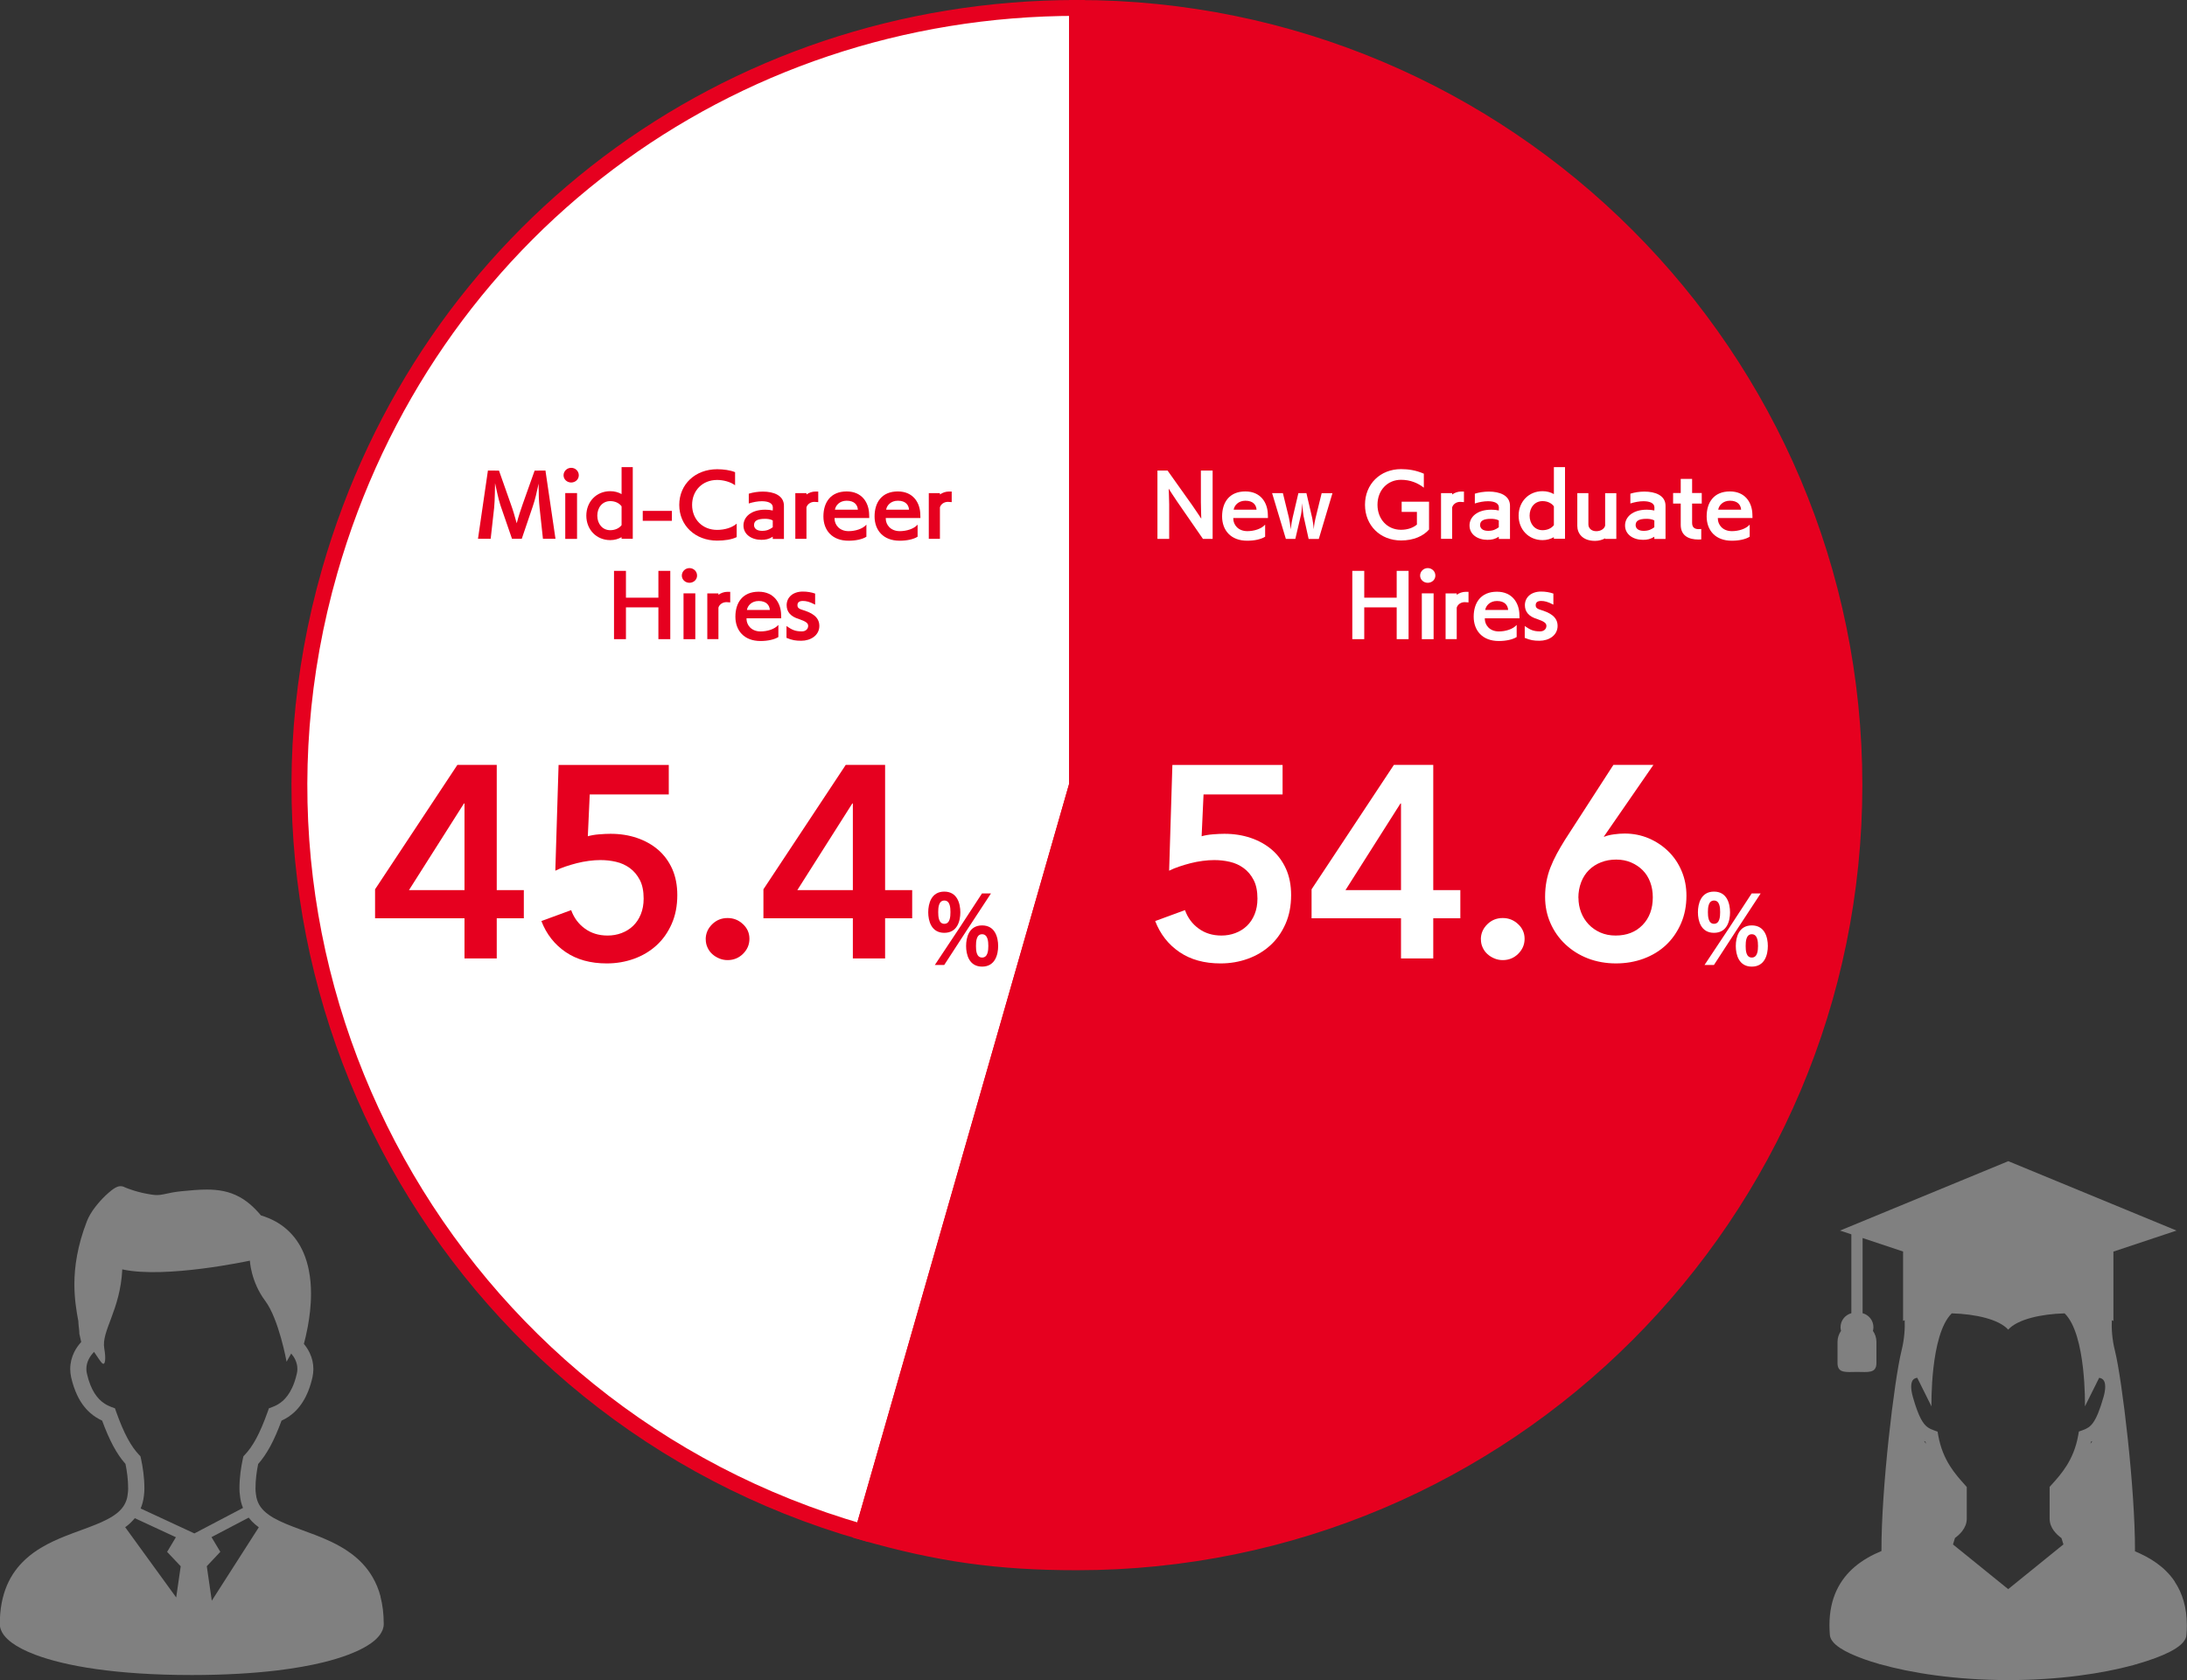 <?xml version="1.0" encoding="UTF-8"?>
<svg id="_レイヤー_2" data-name="レイヤー 2" xmlns="http://www.w3.org/2000/svg" width="436.04" height="335.08" viewBox="0 0 436.04 335.08">
  <rect x="0" y="0" width="436.04" height="335.08" fill="#333333" stroke="none"/>
  <defs>
    <style>
      .cls-1, .cls-2 {
        stroke: #e6001f;
        stroke-miterlimit: 10;
        stroke-width: 3.16px;
      }

      .cls-1, .cls-3 {
        fill: #e6001f;
      }

      .cls-4 {
        fill: gray;
      }

      .cls-4, .cls-5, .cls-3 {
        stroke-width: 0px;
      }

      .cls-5, .cls-2 {
        fill: #fff;
      }
    </style>
  </defs>
  <g id="_ベース" data-name="ベース">
    <g>
      <path class="cls-2" d="m214.73,156.58l-42.72,149c-82.29-23.6-129.87-109.43-106.27-191.72C84.98,46.71,144.87,1.58,214.73,1.58v155Z"/>
      <path class="cls-1" d="m214.73,156.58V1.58c85.6,0,155,69.4,155,155s-69.4,155-155,155c-15.75,0-27.58-1.66-42.72-6l42.72-149Z"/>
    </g>
    <g>
      <path class="cls-5" d="m255.72,158.44h-15.76l-.38,8.34c.62-.18,1.35-.31,2.21-.38.85-.07,1.63-.11,2.32-.11,1.89,0,3.64.27,5.26.82,1.62.55,3.03,1.34,4.23,2.37,1.2,1.04,2.13,2.31,2.81,3.82.67,1.51,1.01,3.24,1.01,5.21,0,2.15-.37,4.06-1.12,5.75-.75,1.69-1.75,3.12-3.03,4.28-1.27,1.16-2.76,2.05-4.47,2.67-1.71.62-3.53.93-5.45.93-3.24,0-5.96-.75-8.18-2.26-2.22-1.51-3.84-3.57-4.85-6.19l5.94-2.18c.55,1.53,1.45,2.75,2.73,3.68,1.27.93,2.78,1.39,4.53,1.39.98,0,1.91-.16,2.78-.49.87-.33,1.64-.8,2.29-1.42.65-.62,1.17-1.39,1.55-2.32.38-.93.57-1.97.57-3.14,0-1.49-.25-2.73-.76-3.71-.51-.98-1.17-1.77-1.99-2.37-.82-.6-1.74-1.02-2.75-1.25-1.02-.24-2.05-.35-3.11-.35-.73,0-1.5.05-2.32.16-.82.11-1.62.26-2.4.46-.78.2-1.55.43-2.29.68-.75.25-1.41.53-1.99.82l.65-21.1h21.97v5.89Z"/>
      <path class="cls-5" d="m279.33,183.14h-17.83v-5.78l16.41-24.81h7.85v24.97h5.4v5.62h-5.4v8.01h-6.43v-8.01Zm0-22.9h-.11l-10.96,17.28h11.07v-17.28Z"/>
      <path class="cls-5" d="m295.25,187.34c0-1.16.43-2.16,1.28-3,.85-.84,1.88-1.25,3.08-1.25s2.18.4,3.05,1.2c.87.8,1.31,1.78,1.31,2.94s-.43,2.16-1.28,3c-.85.84-1.88,1.25-3.08,1.25-.58,0-1.14-.11-1.66-.33-.53-.22-.99-.51-1.39-.87-.4-.36-.72-.8-.95-1.31-.24-.51-.35-1.05-.35-1.64Z"/>
      <path class="cls-5" d="m329.65,152.55l-9.87,14.29.05.05c.51-.22,1.15-.38,1.94-.49.78-.11,1.5-.16,2.15-.16,1.71,0,3.31.32,4.8.95,1.49.64,2.8,1.51,3.93,2.62,1.13,1.11,2.01,2.42,2.64,3.93.64,1.51.95,3.14.95,4.88,0,2.04-.36,3.89-1.09,5.56-.73,1.67-1.72,3.1-2.97,4.28-1.25,1.18-2.75,2.09-4.47,2.73-1.73.64-3.57.95-5.53.95s-3.91-.34-5.62-1.01c-1.71-.67-3.2-1.61-4.47-2.81-1.27-1.2-2.26-2.61-2.97-4.23-.71-1.62-1.06-3.35-1.06-5.21,0-1.09.09-2.12.27-3.08.18-.96.44-1.89.79-2.78.35-.89.76-1.79,1.25-2.7.49-.91,1.04-1.85,1.66-2.84l9.65-14.94h7.96Zm-14.94,26.5c0,1.02.17,1.98.52,2.89.34.91.85,1.71,1.5,2.4.65.69,1.44,1.24,2.34,1.64.91.4,1.93.6,3.05.6,2.22,0,4.01-.7,5.37-2.1,1.36-1.4,2.04-3.24,2.04-5.53,0-1.09-.17-2.1-.52-3.03-.35-.93-.85-1.72-1.5-2.37s-1.43-1.17-2.32-1.55c-.89-.38-1.88-.57-2.97-.57s-2.1.18-3.03.55c-.93.36-1.73.88-2.4,1.55-.67.67-1.19,1.48-1.55,2.43-.36.95-.55,1.98-.55,3.11Z"/>
      <path class="cls-5" d="m338.53,181.95c0-1.73.6-4.13,3.2-4.13s3.2,2.4,3.2,4.13-.6,4.09-3.2,4.09-3.2-2.4-3.2-4.09Zm1.31,10.51l4.95-7.45,4.46-6.83h1.79l-4.96,7.56-4.36,6.71h-1.88Zm3.12-10.55c0-.87-.07-2.31-1.22-2.31s-1.22,1.46-1.22,2.31.07,2.33,1.22,2.33,1.22-1.46,1.22-2.33Zm3.12,6.76c0-1.71.59-4.11,3.19-4.11s3.2,2.4,3.2,4.11-.6,4.11-3.2,4.11-3.19-2.42-3.19-4.11Zm4.43,0c0-.87-.08-2.35-1.24-2.35s-1.22,1.48-1.22,2.35.07,2.3,1.22,2.3,1.24-1.44,1.24-2.3Z"/>
    </g>
    <g>
      <path class="cls-3" d="m92.61,183.14h-17.83v-5.78l16.41-24.81h7.85v24.97h5.4v5.62h-5.4v8.01h-6.43v-8.01Zm0-22.9h-.11l-10.96,17.28h11.07v-17.28Z"/>
      <path class="cls-3" d="m133.34,158.44h-15.76l-.38,8.34c.62-.18,1.35-.31,2.21-.38.85-.07,1.63-.11,2.32-.11,1.89,0,3.64.27,5.26.82,1.62.55,3.03,1.34,4.23,2.37,1.2,1.04,2.13,2.31,2.81,3.82.67,1.51,1.01,3.24,1.01,5.21,0,2.15-.37,4.06-1.12,5.75-.75,1.69-1.75,3.12-3.03,4.28-1.27,1.16-2.76,2.05-4.47,2.67-1.71.62-3.53.93-5.45.93-3.24,0-5.96-.75-8.18-2.26-2.22-1.51-3.84-3.57-4.85-6.19l5.94-2.18c.55,1.53,1.45,2.75,2.73,3.68,1.27.93,2.78,1.39,4.53,1.39.98,0,1.91-.16,2.78-.49.87-.33,1.64-.8,2.29-1.42.65-.62,1.17-1.39,1.55-2.32.38-.93.57-1.97.57-3.14,0-1.49-.25-2.73-.76-3.71-.51-.98-1.17-1.77-1.99-2.37-.82-.6-1.74-1.02-2.75-1.25-1.02-.24-2.05-.35-3.11-.35-.73,0-1.5.05-2.32.16-.82.11-1.62.26-2.4.46-.78.2-1.55.43-2.29.68-.75.25-1.41.53-1.99.82l.65-21.1h21.97v5.89Z"/>
      <path class="cls-3" d="m140.7,187.34c0-1.16.43-2.16,1.28-3,.85-.84,1.88-1.25,3.08-1.25s2.18.4,3.05,1.2c.87.8,1.31,1.78,1.31,2.94s-.43,2.16-1.28,3c-.85.84-1.88,1.25-3.08,1.25-.58,0-1.14-.11-1.66-.33-.53-.22-.99-.51-1.39-.87-.4-.36-.72-.8-.95-1.31-.24-.51-.35-1.05-.35-1.64Z"/>
      <path class="cls-3" d="m170.04,183.14h-17.83v-5.78l16.41-24.81h7.85v24.97h5.4v5.62h-5.4v8.01h-6.43v-8.01Zm0-22.9h-.11l-10.96,17.28h11.07v-17.28Z"/>
      <path class="cls-3" d="m185.07,181.95c0-1.73.6-4.13,3.2-4.13s3.2,2.4,3.2,4.13-.6,4.09-3.2,4.09-3.2-2.4-3.2-4.09Zm1.31,10.51l4.95-7.45,4.46-6.83h1.79l-4.96,7.56-4.36,6.71h-1.88Zm3.12-10.55c0-.87-.07-2.31-1.22-2.31s-1.22,1.46-1.22,2.31.07,2.33,1.22,2.33,1.22-1.46,1.22-2.33Zm3.12,6.76c0-1.71.59-4.11,3.19-4.11s3.2,2.4,3.2,4.11-.6,4.11-3.2,4.11-3.19-2.42-3.19-4.11Zm4.43,0c0-.87-.08-2.35-1.24-2.35s-1.22,1.48-1.22,2.35.07,2.3,1.22,2.3,1.24-1.44,1.24-2.3Z"/>
    </g>
    <g>
      <path class="cls-5" d="m239.84,107.47l-5.12-7.41c-.48-.67-1.71-2.61-1.71-2.61,0,0,.1,2.27.1,3.17v6.85h-2.34v-13.62h2.02l4.91,6.91c.54.75,1.81,2.69,1.81,2.69,0,0-.08-2.47-.08-3.33v-6.27h2.34v13.62h-1.92Z"/>
      <path class="cls-5" d="m252.24,107.04c-.8.51-2.13.8-3.57.8-3.27,0-5.01-2.08-5.01-4.85s1.42-4.98,4.64-4.98c3.04,0,4.45,2.23,4.48,4.64l.02.66h-6.91v.11c0,1.23.96,2.51,2.8,2.51,1.34,0,2.82-.45,3.55-1.3v2.4Zm-1.71-5.39c-.06-.9-.64-1.79-2.22-1.79-1.44,0-2.23.98-2.34,1.79h4.56Z"/>
      <path class="cls-5" d="m260.91,107.47l-1.01-4.56c-.06-.32-.22-1.6-.27-2.56-.05,1.38-.22,2.26-.3,2.56l-1.07,4.56h-1.89l-2.74-9.12h2.15l1.2,4.9c.08.34.3,1.55.34,2.34.08-.74.35-2.16.4-2.34l1.15-4.9h1.6l1.17,5.03c.03.16.22,1.22.3,2.18.06-.98.26-1.9.34-2.19l1.23-5.01h2.15l-2.72,9.12h-2.02Z"/>
      <path class="cls-5" d="m282.5,102.09h-3.04v-2.03h5.46v5.54c-1.12,1.31-3.09,2.19-5.57,2.19-4.16,0-7.2-2.99-7.2-7.12s3.04-7.11,7.2-7.11c1.42,0,2.95.22,4.53.91v2.79c-1.18-.93-2.71-1.57-4.55-1.57-2.72,0-4.69,2.1-4.69,4.98s1.97,4.99,4.69,4.99c1.34,0,2.45-.42,3.17-1.04v-2.53Z"/>
      <path class="cls-5" d="m287.31,107.47v-9.12h2.22v.27c.5-.35,1.12-.59,1.79-.59h.56v2.11c-.24-.03-.51-.05-.77-.05-.78,0-1.42.5-1.58,1.1v6.27h-2.22Z"/>
      <path class="cls-5" d="m298.83,107.47v-.43c-.78.5-1.46.62-2.27.62-1.98,0-3.57-1.09-3.57-2.86,0-1.68,1.49-3.15,4.35-3.15.51,0,1.04.05,1.49.16l.02-.59c0-.9-.96-1.26-2.19-1.26-.83,0-1.78.18-2.61.45v-1.95c.82-.26,1.82-.42,2.8-.42,2.15,0,4.21.75,4.21,2.83v6.61h-2.22Zm0-3.68c-.48-.26-1.07-.32-1.55-.32-1.6,0-2.18.45-2.18,1.25,0,.62.48,1.15,1.6,1.15.98,0,1.55-.29,2.13-.72v-1.36Z"/>
      <path class="cls-5" d="m309.81,107.45v-.32c-.66.37-1.41.59-2.26.59-2.77,0-4.77-2.11-4.77-4.88s2-4.88,4.77-4.88c.85,0,1.6.21,2.26.58v-5.38h2.22v14.29h-2.22Zm0-6.47c-.48-.66-1.31-1.04-2.26-1.04-1.54,0-2.58,1.25-2.58,2.9s1.04,2.9,2.58,2.9c.94,0,1.78-.37,2.26-1.01v-3.75Z"/>
      <path class="cls-5" d="m320.03,107.47v-.11c-.56.3-1.25.51-2,.51-2.55,0-3.55-1.52-3.55-2.99v-6.53h2.21v6.23c0,.75.59,1.36,1.58,1.36.9,0,1.6-.48,1.76-1.1v-6.48h2.23v9.12h-2.23Z"/>
      <path class="cls-5" d="m329.84,107.47v-.43c-.78.5-1.46.62-2.27.62-1.98,0-3.57-1.09-3.57-2.86,0-1.68,1.49-3.15,4.35-3.15.51,0,1.04.05,1.49.16l.02-.59c0-.9-.96-1.26-2.19-1.26-.83,0-1.78.18-2.61.45v-1.95c.82-.26,1.82-.42,2.8-.42,2.15,0,4.21.75,4.21,2.83v6.61h-2.22Zm0-3.68c-.48-.26-1.07-.32-1.55-.32-1.6,0-2.18.45-2.18,1.25,0,.62.48,1.15,1.6,1.15.98,0,1.55-.29,2.13-.72v-1.36Z"/>
      <path class="cls-5" d="m339.2,107.58c-.19.02-.4.02-.59.02-1.84,0-3.51-.7-3.51-2.93v-4.24h-1.52v-2.1h1.52v-2.82h2.27v2.82h1.92v2.1h-1.92v3.87c0,1.01.66,1.23,1.31,1.23.18,0,.35-.02.51-.03v2.08Z"/>
      <path class="cls-5" d="m348.85,107.04c-.8.51-2.13.8-3.57.8-3.27,0-5.01-2.08-5.01-4.85s1.42-4.98,4.64-4.98c3.04,0,4.45,2.23,4.48,4.64l.02.66h-6.91v.11c0,1.23.96,2.51,2.8,2.51,1.34,0,2.82-.45,3.55-1.3v2.4Zm-1.71-5.39c-.06-.9-.64-1.79-2.22-1.79-1.44,0-2.23.98-2.34,1.79h4.56Z"/>
      <path class="cls-5" d="m278.47,127.47v-6.34h-6.47v6.34h-2.38v-13.62h2.38v5.35h6.47v-5.35h2.37v13.62h-2.37Z"/>
      <path class="cls-5" d="m284.66,116.23c-.82,0-1.52-.62-1.52-1.44s.69-1.49,1.52-1.49,1.52.64,1.52,1.49-.72,1.44-1.52,1.44Zm-1.18,11.24v-9.14h2.35v9.14h-2.35Z"/>
      <path class="cls-5" d="m288.22,127.47v-9.12h2.22v.27c.5-.35,1.12-.59,1.79-.59h.56v2.11c-.24-.03-.51-.05-.77-.05-.78,0-1.42.5-1.58,1.1v6.27h-2.22Z"/>
      <path class="cls-5" d="m302.4,127.04c-.8.51-2.13.8-3.57.8-3.27,0-5.01-2.08-5.01-4.85s1.42-4.98,4.64-4.98c3.04,0,4.45,2.23,4.48,4.64l.02.66h-6.92v.11c0,1.23.96,2.51,2.8,2.51,1.34,0,2.82-.45,3.55-1.3v2.4Zm-1.71-5.39c-.06-.9-.64-1.79-2.23-1.79-1.44,0-2.22.98-2.34,1.79h4.56Z"/>
      <path class="cls-5" d="m304.01,124.86c1.09.75,1.71,1.06,3.06,1.06.78,0,1.25-.5,1.25-1.09,0-.51-.34-.86-1.86-1.38-1.62-.48-2.43-1.42-2.43-2.75,0-1.55,1.22-2.72,3.23-2.72.88,0,1.7.14,2.45.4v2.21c-1.12-.59-1.76-.74-2.47-.74-.85,0-1.06.45-1.06.83s.13.69.93.93c1.78.54,3.44,1.33,3.44,3.22s-1.74,2.96-3.6,2.96c-1.15,0-1.82-.11-2.95-.58v-2.35Z"/>
    </g>
    <g>
      <path class="cls-3" d="m108.25,107.45l-.67-6.18c-.14-1.3-.19-2.66-.19-4.18v-.64c-.4,1.86-.69,3.14-1.17,4.55l-2.19,6.45h-1.95l-2.32-6.72c-.37-1.06-1.02-4.21-1.06-4.37,0,.03-.03,3.59-.18,4.91l-.69,6.18h-2.53l1.98-13.61,2.21.02,2.35,6.67c.42,1.14.83,2.55,1.18,3.83.35-1.33.8-2.72,1.22-3.89l2.35-6.61,2.16-.02,2,13.61h-2.51Z"/>
      <path class="cls-3" d="m113.88,96.23c-.82,0-1.52-.62-1.52-1.44s.69-1.49,1.52-1.49,1.52.64,1.52,1.49-.72,1.44-1.52,1.44Zm-1.18,11.24v-9.14h2.35v9.14h-2.35Z"/>
      <path class="cls-3" d="m123.93,107.45v-.32c-.66.37-1.41.59-2.26.59-2.77,0-4.77-2.11-4.77-4.88s2-4.88,4.77-4.88c.85,0,1.6.21,2.26.58v-5.38h2.23v14.29h-2.23Zm0-6.47c-.48-.66-1.31-1.04-2.26-1.04-1.54,0-2.58,1.25-2.58,2.9s1.04,2.9,2.58,2.9c.94,0,1.78-.37,2.26-1.01v-3.75Z"/>
      <path class="cls-3" d="m128.15,103.87v-1.98h5.81v1.98h-5.81Z"/>
      <path class="cls-3" d="m146.88,107.12c-1.02.5-2.46.7-3.89.7-4.35,0-7.56-2.99-7.56-7.12s3.2-7.12,7.56-7.12c1.2,0,2.61.18,3.57.59v2.61c-.94-.7-2.37-1.06-3.59-1.06-2.9,0-4.98,2.1-4.98,4.98s2.08,4.98,4.98,4.98c1.5,0,2.98-.43,3.91-1.25v2.69Z"/>
      <path class="cls-3" d="m154.07,107.47v-.43c-.78.5-1.46.62-2.27.62-1.98,0-3.57-1.09-3.57-2.86,0-1.68,1.49-3.15,4.35-3.15.51,0,1.04.05,1.49.16l.02-.59c0-.9-.96-1.26-2.19-1.26-.83,0-1.78.18-2.61.45v-1.95c.82-.26,1.82-.42,2.8-.42,2.15,0,4.21.75,4.21,2.83v6.61h-2.23Zm0-3.68c-.48-.26-1.07-.32-1.55-.32-1.6,0-2.18.45-2.18,1.25,0,.62.48,1.15,1.6,1.15.98,0,1.55-.29,2.13-.72v-1.36Z"/>
      <path class="cls-3" d="m158.57,107.47v-9.12h2.22v.27c.5-.35,1.12-.59,1.79-.59h.56v2.11c-.24-.03-.51-.05-.77-.05-.78,0-1.42.5-1.58,1.1v6.27h-2.22Z"/>
      <path class="cls-3" d="m172.75,107.04c-.8.51-2.13.8-3.57.8-3.27,0-5.01-2.08-5.01-4.85s1.42-4.98,4.64-4.98c3.04,0,4.45,2.23,4.48,4.64l.02.66h-6.92v.11c0,1.23.96,2.51,2.8,2.51,1.34,0,2.82-.45,3.55-1.3v2.4Zm-1.71-5.39c-.06-.9-.64-1.79-2.23-1.79-1.44,0-2.22.98-2.34,1.79h4.56Z"/>
      <path class="cls-3" d="m182.95,107.04c-.8.51-2.13.8-3.57.8-3.27,0-5.01-2.08-5.01-4.85s1.42-4.98,4.64-4.98c3.04,0,4.45,2.23,4.48,4.64l.02.66h-6.91v.11c0,1.23.96,2.51,2.8,2.51,1.34,0,2.82-.45,3.55-1.3v2.4Zm-1.71-5.39c-.06-.9-.64-1.79-2.22-1.79-1.44,0-2.23.98-2.34,1.79h4.56Z"/>
      <path class="cls-3" d="m185.18,107.47v-9.12h2.22v.27c.5-.35,1.12-.59,1.79-.59h.56v2.11c-.24-.03-.51-.05-.77-.05-.78,0-1.42.5-1.58,1.1v6.27h-2.22Z"/>
      <path class="cls-3" d="m131.27,127.47v-6.34h-6.47v6.34h-2.38v-13.62h2.38v5.35h6.47v-5.35h2.37v13.62h-2.37Z"/>
      <path class="cls-3" d="m137.46,116.23c-.82,0-1.52-.62-1.52-1.44s.69-1.49,1.52-1.49,1.52.64,1.52,1.49-.72,1.44-1.52,1.44Zm-1.18,11.24v-9.14h2.35v9.14h-2.35Z"/>
      <path class="cls-3" d="m141.02,127.47v-9.12h2.22v.27c.5-.35,1.12-.59,1.79-.59h.56v2.11c-.24-.03-.51-.05-.77-.05-.78,0-1.42.5-1.58,1.1v6.27h-2.22Z"/>
      <path class="cls-3" d="m155.2,127.04c-.8.51-2.13.8-3.57.8-3.27,0-5.01-2.08-5.01-4.85s1.42-4.98,4.64-4.98c3.04,0,4.45,2.23,4.48,4.64l.02.66h-6.92v.11c0,1.23.96,2.51,2.8,2.51,1.34,0,2.82-.45,3.55-1.3v2.4Zm-1.71-5.39c-.06-.9-.64-1.79-2.23-1.79-1.44,0-2.22.98-2.34,1.79h4.56Z"/>
      <path class="cls-3" d="m156.82,124.86c1.09.75,1.71,1.06,3.06,1.06.78,0,1.25-.5,1.25-1.09,0-.51-.34-.86-1.86-1.38-1.62-.48-2.43-1.42-2.43-2.75,0-1.55,1.22-2.72,3.23-2.72.88,0,1.7.14,2.45.4v2.21c-1.12-.59-1.76-.74-2.47-.74-.85,0-1.06.45-1.06.83s.13.69.93.93c1.78.54,3.44,1.33,3.44,3.22s-1.74,2.96-3.6,2.96c-1.15,0-1.82-.11-2.95-.58v-2.35Z"/>
    </g>
    <path class="cls-4" d="m75.88,318.42c-.38-1.43-.91-2.7-1.57-3.84-1.15-2-2.68-3.56-4.37-4.8-1.27-.93-2.62-1.69-4-2.34-2.07-.98-4.19-1.73-6.15-2.45-1.96-.72-3.77-1.43-5.19-2.24l-.16-.09c-.51-.3-.96-.61-1.36-.94-.6-.5-1.06-1.03-1.4-1.62-.33-.59-.56-1.26-.65-2.09-.06-.59-.09-.55-.09-1.14,0-1.75.24-3.48.53-4.89.88-.99,1.68-2.18,2.45-3.59.76-1.42,1.49-3.09,2.21-5.06.46-.21.93-.46,1.39-.77,1.04-.7,2.03-1.67,2.85-2.98.82-1.3,1.48-2.91,1.93-4.91.12-.55.18-1.1.18-1.64,0-1.13-.26-2.21-.72-3.18-.31-.66-.71-1.27-1.17-1.83.23-.87.52-2.04.77-3.41.35-1.9.65-4.18.65-6.58,0-1.55-.12-3.15-.44-4.73-.23-1.18-.58-2.36-1.07-3.49-.73-1.69-1.8-3.28-3.29-4.6-1.37-1.22-3.09-2.19-5.18-2.81-.73-.88-1.47-1.63-2.23-2.27-.65-.55-1.32-1.01-2.01-1.39-1.03-.57-2.09-.95-3.19-1.18s-2.2-.32-3.36-.32c-1.59,0-3.27.16-5.12.34-.7.07-1.29.16-1.79.25-.76.14-1.33.28-1.79.37-.23.05-.43.08-.62.1-.19.03-.39.04-.6.04-.29,0-.63-.02-1.07-.09-1.35-.2-2.58-.5-3.54-.8-.48-.15-.9-.29-1.23-.42-.16-.06-.3-.12-.42-.17-.12-.05-.21-.09-.26-.11-.14-.08-.29-.12-.42-.15-.13-.03-.24-.03-.34-.03-.21,0-.35.03-.47.06-.11.03-.2.07-.28.1-.15.06-.27.13-.39.2-.22.13-.42.28-.65.45-.38.3-.81.67-1.26,1.1-.67.65-1.39,1.43-2.04,2.29-.33.43-.64.87-.91,1.34-.28.46-.52.94-.71,1.43-.95,2.46-1.58,4.72-1.96,6.81-.39,2.09-.54,4.01-.54,5.77,0,2.88.4,5.32.79,7.38,0,.1,0,.19.01.29.01.19.03.39.05.6.03.31.07.63.1.9.01.13.02.25.03.35,0,.04,0,.08,0,.11v.03h0v.18l.38,1.68c-.54.6-1.02,1.26-1.38,1.99-.51,1.02-.81,2.17-.81,3.38,0,.54.06,1.09.18,1.65h0c.3,1.33.7,2.49,1.17,3.5.7,1.52,1.6,2.7,2.6,3.59.77.69,1.59,1.19,2.41,1.57.73,1.97,1.45,3.63,2.21,5.05.76,1.42,1.57,2.6,2.45,3.59.29,1.42.53,3.14.53,4.89,0,.59-.03.55-.09,1.14h0c-.06.57-.18,1.07-.37,1.51-.27.67-.67,1.24-1.2,1.77-.53.53-1.22,1.03-2.03,1.48l-.63.34c-.68.35-1.41.67-2.2.99-1.82.74-3.89,1.43-6,2.27-1.58.63-3.17,1.34-4.69,2.24-1.14.67-2.24,1.45-3.25,2.38-1.51,1.39-2.82,3.11-3.72,5.25-.9,2.14-1.41,4.67-1.41,7.66,0,.42.09.83.24,1.2.13.35.32.67.54.97.42.57.95,1.07,1.61,1.56,1.15.85,2.69,1.65,4.67,2.4,2.98,1.12,6.96,2.13,12.12,2.86,5.15.73,11.48,1.19,19.09,1.19,6.61,0,12.23-.35,16.97-.91,3.56-.43,6.61-.98,9.21-1.61,1.94-.48,3.63-1,5.08-1.55,1.08-.41,2.04-.84,2.86-1.28.62-.33,1.17-.67,1.66-1.02.73-.52,1.31-1.07,1.75-1.68.22-.31.4-.64.54-.99.13-.35.21-.74.21-1.14,0-2.03-.23-3.85-.66-5.48Zm-40.76.16l-10.16-14c.13-.1.26-.2.39-.29.56-.45,1.07-.95,1.53-1.51l8.19,3.8-1.75,2.92,2.71,2.87-.9,6.22Zm-7.08-17.73c.33-.77.55-1.62.65-2.53.07-.71.1-.78.1-1.47,0-2.24-.33-4.34-.69-5.99l-.1-.43-.31-.32c-.77-.82-1.52-1.86-2.26-3.25-.75-1.39-1.49-3.12-2.26-5.28l-.25-.71-.71-.26c-.48-.18-.96-.41-1.42-.72-.69-.46-1.34-1.09-1.94-2.03-.6-.94-1.13-2.2-1.52-3.91-.07-.32-.11-.63-.11-.94,0-.68.17-1.33.48-1.95.26-.51.62-1,1.05-1.44.73,1.11,1.34,1.98,1.56,2.2.72.72.82-.97.48-2.87-.63-3.49,3.2-7.64,3.59-15.79,8.61,1.91,25.44-1.74,25.44-1.74,0,0,.18,4.18,3.05,8.01,2.73,3.63,4.27,12.15,4.27,12.15,0,0,.37-.7.92-1.64.33.39.61.8.81,1.24.27.58.42,1.19.42,1.83,0,.31-.03.62-.11.94-.26,1.14-.58,2.08-.95,2.85-.55,1.17-1.18,1.97-1.83,2.57-.66.58-1.36.97-2.09,1.24l-.7.26-.25.71c-.77,2.16-1.51,3.89-2.26,5.29-.75,1.39-1.5,2.44-2.27,3.25l-.3.32-.1.43c-.36,1.64-.69,3.74-.69,5.98,0,.69.03.76.11,1.47.08.83.27,1.6.56,2.31.01.04.03.07.04.1l-9.69,5.09-10.73-4.98Zm14.19,18.4l-1-6.89,2.7-2.87-1.76-2.93,7.41-3.89c.21.26.42.51.65.75.43.43.88.82,1.37,1.18l-9.38,14.65Z"/>
    <path class="cls-4" d="m433.63,315.46c-2.03-3.05-5.03-4.85-7.96-6.07.05-12.44-2.57-34.27-3.99-39.97-.61-2.43-.7-4.56-.63-6.12.1.05.22.09.32.15v-13.84l12.58-4.19-33.54-13.84-33.55,13.84,2.26.75v15.73c-1.24.34-2.16,1.46-2.16,2.8,0,.25.04.49.1.72-.44.63-.7,1.39-.7,2.22v4.19c0,2.14,1.74,1.78,3.88,1.78s3.88.36,3.88-1.78v-4.19c0-.83-.26-1.59-.7-2.22.06-.23.1-.47.1-.72,0-1.35-.92-2.47-2.16-2.8v-14.99l8.07,2.69v13.84c.1-.05.22-.1.32-.15.06,1.56-.03,3.69-.64,6.12-1.42,5.7-4.04,27.47-3.99,39.92-1.86.77-3.73,1.78-5.39,3.2-1.43,1.23-2.69,2.78-3.58,4.7-.89,1.92-1.4,4.21-1.4,6.88,0,.62.03,1.26.08,1.93.04.47.22.84.43,1.15.4.58.92,1.01,1.58,1.46,1.15.76,2.75,1.51,4.79,2.24.94.34,1.99.67,3.12.99-.03.07-.04.12-.04.12,0,0,.04-.04.09-.11,6.18,1.75,15.02,3.17,25.59,3.18,10.18,0,18.78-1.32,24.92-2.98.24-.06.44-.13.67-.2.05.07.09.11.09.11,0,0-.02-.05-.04-.12,2.72-.78,4.95-1.61,6.57-2.44.89-.46,1.6-.91,2.17-1.41.28-.25.53-.51.74-.83.21-.31.39-.69.42-1.15.06-.66.08-1.3.08-1.92,0-3.56-.91-6.43-2.41-8.67Zm-50-28.06c.09.05.18.09.27.13.03.14.06.27.09.4-.13-.18-.25-.36-.37-.53Zm33.17.53c.03-.13.06-.26.09-.4.09-.04.19-.08.28-.13-.12.17-.25.35-.37.53Zm2.6-9.33c-.76,2.69-1.45,4.25-2.07,5.12-.31.44-.6.71-.92.94-.32.22-.69.4-1.17.57l-.76.27-.14.79c-.88,4.96-3.44,7.75-5.33,9.85l-.36.4v6.35c0,.91.35,1.73.84,2.39.42.57.95,1.05,1.52,1.47.12.42.25.84.39,1.26l-11.01,8.92-11.01-8.91c.15-.44.28-.87.4-1.29.54-.41,1.05-.86,1.46-1.4.5-.66.89-1.48.89-2.42v-6.35l-.35-.4c-1.89-2.1-4.44-4.89-5.33-9.85l-.14-.79-.76-.27c-.48-.17-.85-.35-1.17-.57-.47-.33-.9-.79-1.4-1.72-.49-.93-1.02-2.32-1.59-4.33-.25-.88-.34-1.56-.34-2.07,0-.58.11-.92.22-1.14,0,0,0-.01,0-.02.18-.31.39-.45.66-.55.11-.04.22-.07.32-.08l2.84,5.71s-.3-14.32,4.05-18.55c4.67.12,9.41,1.18,11.25,3.25,1.84-2.07,6.58-3.13,11.25-3.25,4.35,4.23,4.05,18.55,4.05,18.55l2.84-5.7c.17.03.4.09.57.2.16.1.29.22.4.44,0,0,0,0,0,0,.12.22.23.56.23,1.15,0,.51-.09,1.19-.34,2.07Z"/>
  </g>
</svg>